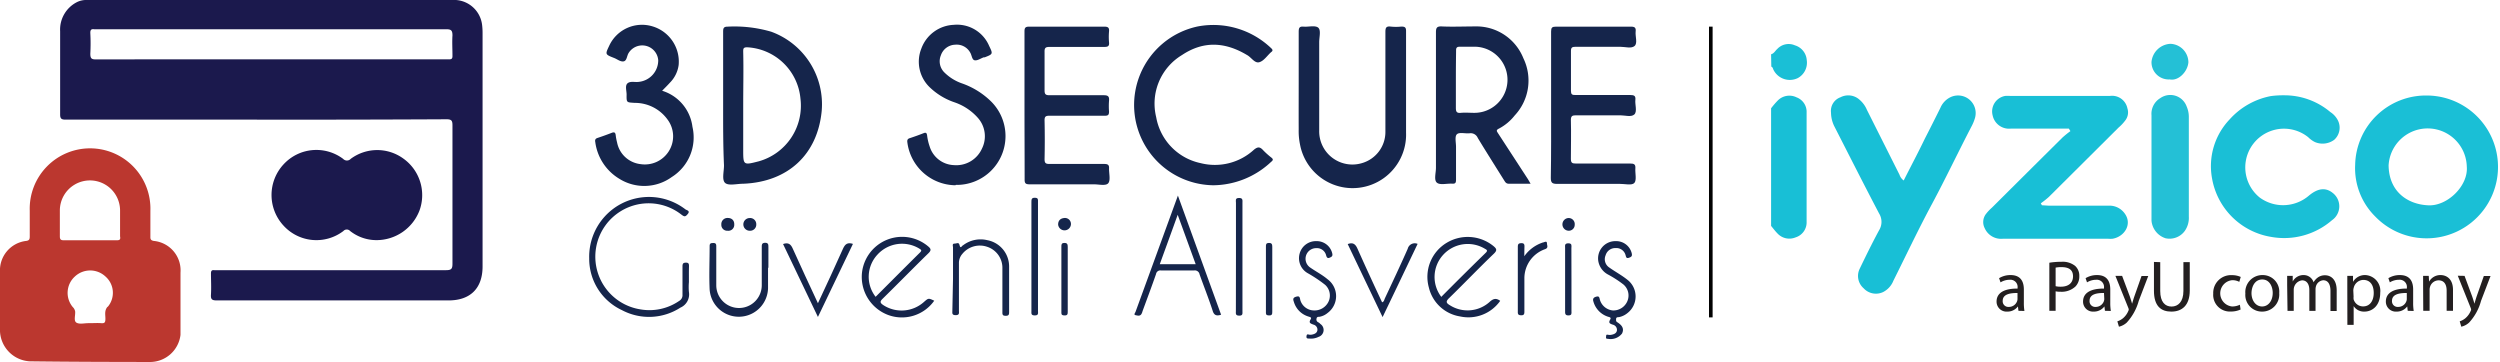 <?xml version="1.0" encoding="UTF-8"?> <svg xmlns="http://www.w3.org/2000/svg" viewBox="0 0 346.27 50.14"><defs><style>.cls-1{fill:#1b194d;}.cls-2{fill:#15254b;}.cls-3{fill:#bb372f;}.cls-4{fill:none;stroke:#020202;stroke-miterlimit:10;stroke-width:0.5px;}.cls-5{fill:#18bfd6;}.cls-6{fill:#1abfd6;}.cls-7{fill:#24c0d6;}.cls-8{fill:#231f20;}</style></defs><g id="Layer_2" data-name="Layer 2"><g id="Layer_1-2" data-name="Layer 1"><path class="cls-1" d="M35.51,16.57q-13.21,0-26.42,0c-.6,0-.77-.15-.76-.76,0-3.82,0-7.65,0-11.48a4.26,4.26,0,0,1,2.26-4A2.86,2.86,0,0,1,12.06,0H63.15a3.92,3.92,0,0,1,3.62,3.41,9.18,9.18,0,0,1,.07,1.17V36.91c0,3-1.67,4.7-4.71,4.7q-16.07,0-32.12,0c-.67,0-.83-.17-.79-.81.06-1,0-2,0-2.92,0-.35.1-.5.45-.46.15,0,.3,0,.44,0q15.85,0,31.69,0c.72,0,.87-.2.87-.89q0-9.59,0-19.16c0-.65-.12-.85-.82-.85Q48.68,16.59,35.51,16.57Zm2.11-8.35H62.21c.36,0,.46-.12.46-.46,0-1-.06-1.91,0-2.85,0-.73-.21-.86-.89-.86q-24.16,0-48.31,0a3.23,3.23,0,0,1-.44,0c-.43-.06-.53.14-.52.54a27.08,27.08,0,0,1,0,2.85c0,.69.19.79.81.79Q25.47,8.21,37.62,8.22Z"></path><path class="cls-1" d="M52.16,33.26A5.9,5.9,0,0,1,48.5,32a.63.63,0,0,0-.94,0,6.16,6.16,0,0,1-8.28-.74,6.24,6.24,0,0,1,0-8.5A6.17,6.17,0,0,1,47.52,22a.72.72,0,0,0,1.06,0,6.15,6.15,0,0,1,7.24-.07,6.22,6.22,0,0,1,2.27,7.26A6.38,6.38,0,0,1,52.16,33.26Z"></path><path class="cls-2" d="M212,25.45c-1.1,0-2,0-3,0-.4,0-.51-.23-.67-.48-1.22-1.95-2.46-3.9-3.65-5.87a1.06,1.06,0,0,0-1.12-.64c-.6.07-1.39-.18-1.75.12s-.13,1.18-.14,1.79c0,1.51,0,3,0,4.52,0,.4-.07.58-.52.55-.73-.05-1.67.23-2.12-.13s-.14-1.35-.14-2.07c0-6.24,0-12.49,0-18.73,0-.63.1-.88.8-.85,1.53.07,3.06,0,4.6,0A7,7,0,0,1,211,8.07a7.07,7.07,0,0,1-1.2,7.92,6.83,6.83,0,0,1-2.18,1.82c-.47.22-.28.4-.12.66l4.14,6.36ZM201.65,11c0,1.3,0,2.61,0,3.91,0,.53.08.78.69.72s1.25,0,1.88,0a4.58,4.58,0,1,0,0-9.16c-.68,0-1.35,0-2,0-.44,0-.55.14-.54.56C201.66,8.38,201.65,9.71,201.65,11Z"></path><path class="cls-2" d="M100.16,14.54c0-3.39,0-6.78,0-10.16,0-.5.09-.69.65-.69a18.15,18.15,0,0,1,6,.7,10.69,10.69,0,0,1,7,11c-.58,6-4.66,9.82-10.89,10.06-.85,0-2,.31-2.48-.11s-.16-1.59-.16-2.43C100.15,20.11,100.16,17.32,100.16,14.54Zm2.78.07V20.7c0,2.19,0,2.2,2.17,1.64a8,8,0,0,0,5.76-8.67,7.82,7.82,0,0,0-7.39-7.12c-.54,0-.54.21-.54.61C103,9.64,102.94,12.13,102.94,14.61Z"></path><path class="cls-2" d="M141.9,14.53c0-3.39,0-6.77,0-10.16,0-.5.1-.68.65-.68q5.21,0,10.39,0c.52,0,.72.13.67.66a8.46,8.46,0,0,0,0,1.51c.06.55-.17.64-.67.64-2.51,0-5,0-7.53,0-.53,0-.75.07-.73.68,0,1.78,0,3.56,0,5.34,0,.52.14.67.67.67,2.51,0,5,0,7.53,0,.61,0,.78.18.73.76a9.39,9.39,0,0,0,0,1.5c0,.48-.14.58-.59.58-2.56,0-5.12,0-7.68,0-.53,0-.67.14-.66.67q.06,2.67,0,5.34c0,.53.14.67.67.67,2.53,0,5.07,0,7.6,0,.54,0,.7.16.66.68,0,.69.23,1.61-.12,2s-1.32.13-2,.14c-3,0-5.92,0-8.88,0-.58,0-.7-.16-.69-.71C141.92,21.35,141.9,17.94,141.9,14.53Z"></path><path class="cls-2" d="M214.84,14.59c0-3.41,0-6.82,0-10.23,0-.53.14-.67.67-.67,3.46,0,6.93,0,10.39,0,.54,0,.71.16.65.68-.07.68.3,1.61-.15,2s-1.29.11-2,.11c-2.06,0-4.12,0-6.18,0-.48,0-.64.11-.63.61,0,1.83,0,3.67,0,5.5,0,.48.16.58.6.57,2.54,0,5.07,0,7.61,0,.54,0,.78.11.71.7s.29,1.61-.15,2-1.28.11-1.95.11c-2,0-4.07,0-6.1,0-.53,0-.74.08-.73.68.05,1.78,0,3.57,0,5.35,0,.55.17.65.68.65,2.51,0,5,0,7.53,0,.53,0,.77.1.72.69s.21,1.62-.14,2-1.32.12-2,.13c-2.88,0-5.77,0-8.65,0-.7,0-.93-.11-.92-.87C214.86,21.26,214.84,17.93,214.84,14.59Z"></path><path class="cls-2" d="M179.88,11.64c0-2.41,0-4.81,0-7.22,0-.53.08-.79.69-.73s1.57-.21,2,.13.15,1.32.15,2c0,4.09,0,8.18,0,12.26a4.6,4.6,0,0,0,6,4.49,4.49,4.49,0,0,0,3.17-4.29q0-6.91,0-13.84c0-.56.08-.83.71-.76a6.93,6.93,0,0,0,1.51,0c.55,0,.65.18.64.68q0,7,0,14A7.41,7.41,0,0,1,180.06,20a9.18,9.18,0,0,1-.18-2.09C179.87,15.81,179.88,13.73,179.88,11.64Z"></path><path class="cls-2" d="M168.05,25.66a11.12,11.12,0,0,1-2.14-22,11.58,11.58,0,0,1,10.14,3c.25.22.28.38,0,.57a.12.12,0,0,0,0,0c-.54.48-1,1.22-1.64,1.39s-1.1-.69-1.69-1c-3-1.8-6-2-9,0a7.85,7.85,0,0,0-3.58,8.6,7.9,7.9,0,0,0,6.18,6.38,8,8,0,0,0,7.37-1.87c.53-.43.83-.4,1.26.07a10.64,10.64,0,0,0,1.11,1c.27.21.35.35,0,.62A11.84,11.84,0,0,1,168.05,25.66Z"></path><path class="cls-2" d="M91.71,12.57a6,6,0,0,1,4.2,5,6.48,6.48,0,0,1-2.85,6.94,6.5,6.5,0,0,1-7.25.27,7,7,0,0,1-3.36-5.1c-.06-.28,0-.47.3-.57q1-.33,2-.72c.37-.14.49,0,.53.34s.11.7.19,1a3.74,3.74,0,0,0,3.23,3A3.92,3.92,0,0,0,92.6,21a3.87,3.87,0,0,0-.11-4.4,5.56,5.56,0,0,0-4.57-2.35c-1.13-.08-1.15,0-1.13-1.16,0-.53-.25-1.24.14-1.56s1-.12,1.54-.19a3,3,0,0,0,2.7-3,2.22,2.22,0,0,0-4.1-1c-.25.39-.24,1.08-.69,1.16s-.88-.3-1.32-.47c-1.25-.49-1.25-.49-.69-1.67a5,5,0,0,1,6-2.71A5.1,5.1,0,0,1,94,9a4.27,4.27,0,0,1-1.21,2.45C92.47,11.81,92.08,12.19,91.71,12.57Z"></path><path class="cls-2" d="M132.33,25.66a6.8,6.8,0,0,1-6.65-5.91c-.05-.33,0-.52.35-.62.64-.21,1.28-.44,1.91-.69.33-.13.42,0,.47.3a7.23,7.23,0,0,0,.35,1.53,3.65,3.65,0,0,0,3.36,2.6A3.89,3.89,0,0,0,136,20.6a3.83,3.83,0,0,0-.57-4.29,7.58,7.58,0,0,0-3.23-2.14,9.2,9.2,0,0,1-3.34-2,4.91,4.91,0,0,1-1.24-5.46,5,5,0,0,1,4.47-3.27A4.83,4.83,0,0,1,137,6.35c.55,1.13.54,1.14-.61,1.59l-.14,0c-.42.15-.87.48-1.25.41s-.39-.69-.61-1.05a2.13,2.13,0,0,0-2.07-1.11,2.16,2.16,0,0,0-2,1.47,2.16,2.16,0,0,0,.48,2.37,6.46,6.46,0,0,0,2.47,1.53,10.89,10.89,0,0,1,4,2.49,6.76,6.76,0,0,1-4.88,11.56Z"></path><path class="cls-2" d="M95.42,39.08a7.72,7.72,0,0,0,0,1.36,2,2,0,0,1-1.18,2.17,8,8,0,0,1-8.11.34,7.84,7.84,0,0,1-4.52-7.18A8.28,8.28,0,0,1,94.94,29c.16.12.69.18.33.63s-.5.39-.91.08A7.36,7.36,0,0,0,86,29.24,7.39,7.39,0,0,0,88.7,42.85a7.26,7.26,0,0,0,5.37-1.17.9.9,0,0,0,.46-.86c0-1.3,0-2.61,0-3.91,0-.38.08-.53.49-.53s.41.23.41.52C95.41,37.63,95.42,38.36,95.42,39.08Z"></path><path class="cls-2" d="M169.13,43.59c-.65.22-1,.06-1.18-.59-.55-1.69-1.21-3.34-1.8-5a.66.66,0,0,0-.74-.54c-1.53,0-3.07,0-4.6,0a.6.6,0,0,0-.69.5c-.6,1.72-1.24,3.43-1.87,5.14a1.42,1.42,0,0,1-.17.42c-.21.31-.55.18-.81.13s-.07-.29,0-.43l5.88-16.13Zm-3.52-7c-.83-2.28-1.63-4.49-2.49-6.84-.85,2.37-1.66,4.58-2.48,6.84Z"></path><path class="cls-2" d="M207.79,41.67a5.38,5.38,0,0,1-5.55,2.16,5.29,5.29,0,0,1-4.33-4,5.5,5.5,0,0,1,2.45-6.19,5.65,5.65,0,0,1,6.48.43c.45.37.57.59.07,1.07-2.09,2-4.11,4.12-6.2,6.15-.52.5-.37.7.13,1a4.56,4.56,0,0,0,5.45-.44C206.79,41.38,207.2,41.23,207.79,41.67Zm-8.16-.55Q202.72,38,205.8,35c.37-.37,0-.45-.19-.58a4.6,4.6,0,0,0-5.74.9A4.54,4.54,0,0,0,199.63,41.12Z"></path><path class="cls-2" d="M129.4,41.65a5.49,5.49,0,0,1-6.48,1.94,5.63,5.63,0,0,1-3.53-5.8,5.59,5.59,0,0,1,9.16-3.67c.41.34.48.55,0,1-2.12,2.07-4.19,4.19-6.3,6.26-.41.4-.35.57.08.87A4.64,4.64,0,0,0,128,41.8C128.6,41.28,128.6,41.28,129.4,41.65Zm-8.12-.54c2.06-2.06,4.1-4.11,6.16-6.15.32-.31.08-.4-.13-.54a4.6,4.6,0,0,0-5.76.83A4.5,4.5,0,0,0,121.28,41.11Z"></path><path class="cls-2" d="M132,38.63c0-1.46,0-2.91,0-4.36,0-.19-.15-.53.21-.53s.58-.26.71.26.33,0,.44,0a4,4,0,0,1,3.41-.73,3.7,3.7,0,0,1,3,3.61c0,2.13,0,4.26,0,6.39,0,.36-.11.47-.47.47s-.47-.1-.46-.47q0-3,0-6.09a3.06,3.06,0,0,0-2.12-3,3.12,3.12,0,0,0-3.44,1,1.9,1.9,0,0,0-.46,1.3c0,2.18,0,4.36,0,6.54,0,.32.1.63-.45.63s-.46-.3-.46-.62Z"></path><path class="cls-2" d="M223.79,33.4A2.21,2.21,0,0,1,226,35.05c.1.39,0,.52-.37.65s-.4-.09-.47-.34a1.32,1.32,0,0,0-1.38-1,1.39,1.39,0,0,0-1.39,1,1.37,1.37,0,0,0,.49,1.68c.81.58,1.71,1.06,2.49,1.68a2.92,2.92,0,0,1,0,4.68,2.69,2.69,0,0,1-1.15.53c-.17,0-.37,0-.38.26s0,.34.18.45c.58.37,1,.84.64,1.56a2,2,0,0,1-1.94.73c-.16,0-.3,0-.27-.26s0-.36.29-.3a1.14,1.14,0,0,0,.45,0c.36-.07.71-.2.77-.61a.74.74,0,0,0-.57-.79c-.37-.13-.66-.22-.37-.7.2-.33-.12-.34-.32-.41a3.08,3.08,0,0,1-2-2.09c-.12-.37,0-.57.4-.68s.42.11.49.4A2.07,2.07,0,0,0,223.4,43a2.11,2.11,0,0,0,2-1.28,2,2,0,0,0-.56-2.33A15.38,15.38,0,0,0,222.68,38a2.61,2.61,0,0,1-1.29-1.76A2.39,2.39,0,0,1,223.79,33.4Z"></path><path class="cls-2" d="M182.34,33.4a2.2,2.2,0,0,1,2.19,1.71c.09.38-.1.47-.38.59s-.4-.06-.47-.33a1.31,1.31,0,0,0-1.37-1,1.47,1.47,0,0,0-.86,2.67c.8.56,1.67,1,2.43,1.64a2.9,2.9,0,0,1,0,4.67,2.4,2.4,0,0,1-1.14.53c-.17,0-.36,0-.39.26a.42.42,0,0,0,.24.5,1.05,1.05,0,0,1,.29.23,1,1,0,0,1-.25,1.79,2.38,2.38,0,0,1-1.31.23c-.22,0-.4,0-.36-.32s.16-.27.36-.22a1.15,1.15,0,0,0,.37,0c.36-.07.71-.2.78-.6a.72.72,0,0,0-.56-.79c-.34-.14-.69-.21-.39-.7.21-.33-.09-.34-.3-.42a3,3,0,0,1-2-2c-.1-.3-.22-.59.29-.74s.51.08.59.45A2,2,0,0,0,182,43a2.15,2.15,0,0,0,2-1.2,2,2,0,0,0-.46-2.35,18.85,18.85,0,0,0-2.37-1.59A2.38,2.38,0,0,1,180,35.16,2.33,2.33,0,0,1,182.34,33.4Z"></path><path class="cls-2" d="M106.38,37.12c0,.93,0,1.86,0,2.79a4.05,4.05,0,0,1-8.09.18c-.09-2,0-4,0-6,0-.41.19-.42.5-.43s.42.11.42.43c0,1.81,0,3.61,0,5.42a3.15,3.15,0,1,0,6.3,0c0-1.76,0-3.51,0-5.27,0-.34,0-.61.48-.61s.43.33.44.64v2.78Z"></path><path class="cls-2" d="M113.29,42c1.22-2.63,2.38-5.08,3.48-7.57.29-.64.64-.89,1.37-.65-1.6,3.33-3.19,6.67-4.85,10.12L108.46,33.8c.72-.25,1.07,0,1.35.65C110.92,36.93,112.08,39.4,113.29,42Z"></path><path class="cls-2" d="M186.67,33.81c.72-.28,1.07,0,1.35.63,1.11,2.49,2.27,5,3.41,7.43.28-.08.29-.34.38-.53,1.07-2.29,2.15-4.57,3.17-6.88a1,1,0,0,1,1.37-.68c-1.6,3.35-3.19,6.69-4.85,10.14Z"></path><path class="cls-2" d="M143.77,35.53v7.53c0,.3.11.63-.44.63s-.47-.29-.47-.62V28c0-.36,0-.62.49-.61s.42.3.42.59Z"></path><path class="cls-2" d="M171.19,35.46q0-3.69,0-7.37c0-.3-.15-.66.42-.67s.48.35.48.68v15c0,.32.08.63-.46.62s-.45-.32-.45-.63Z"></path><path class="cls-2" d="M211.13,35.49a5.07,5.07,0,0,1,2.59-1.91c.17,0,.55-.31.55.17,0,.25.24.59-.29.77a4.27,4.27,0,0,0-2.84,4c0,1.53,0,3.06,0,4.59,0,.31,0,.57-.44.56s-.48-.18-.47-.54q0-4.45,0-8.93c0-.4.11-.51.5-.52s.43.21.42.51S211.13,35,211.13,35.49Z"></path><path class="cls-2" d="M147.89,38.77c0,1.46,0,2.91,0,4.37,0,.33,0,.57-.46.55s-.42-.21-.42-.52c0-3,0-6,0-9,0-.31,0-.51.42-.52s.46.23.46.56C147.88,35.76,147.89,37.27,147.89,38.77Z"></path><path class="cls-2" d="M176.22,38.7c0,1.48,0,3,0,4.44,0,.33,0,.57-.46.55s-.42-.21-.42-.52c0-3,0-6,0-9,0-.31,0-.51.42-.52s.46.23.46.56C176.21,35.74,176.22,37.22,176.22,38.7Z"></path><path class="cls-2" d="M217.66,38.73v4.36c0,.29.09.59-.41.6s-.47-.3-.47-.62V34.34c0-.31-.1-.64.45-.64s.42.37.42.66C217.66,35.82,217.66,37.27,217.66,38.73Z"></path><path class="cls-2" d="M104.75,31.07a.85.85,0,0,1-.91.89.88.88,0,1,1,0-1.76A.85.85,0,0,1,104.75,31.07Z"></path><path class="cls-2" d="M100.8,30.19c.57,0,.92.35.9.91a.82.82,0,0,1-.93.86.81.81,0,0,1-.86-.86A.85.85,0,0,1,100.8,30.19Z"></path><path class="cls-2" d="M218.11,31.13a.82.82,0,0,1-.94.82.88.88,0,0,1,.06-1.75A.84.84,0,0,1,218.11,31.13Z"></path><path class="cls-2" d="M147.47,30.19a.83.83,0,0,1,.86.92.89.89,0,0,1-1.77,0C146.56,30.52,146.9,30.23,147.47,30.19Z"></path><path class="cls-3" d="M25,46.39v-.61q0-4,0-8a4.1,4.1,0,0,0-3.7-4.41c-.37-.07-.48-.2-.47-.56,0-1.2,0-2.39,0-3.59a8.36,8.36,0,1,0-16.71-.05c0,1.19,0,2.39,0,3.58,0,.37-.06.56-.49.62A4.1,4.1,0,0,0,0,37.68q0,3.9,0,7.82a4.36,4.36,0,0,0,4.49,4.55c5.44.07,10.89.08,16.33.09A4.26,4.26,0,0,0,25,46.39Zm-10.11-3.9c-.45.54-.29,1.1-.29,1.65s-.12.66-.61.62-1,0-1.53,0h-.22c-.56,0-1.23.18-1.65-.07s-.13-1-.18-1.55a1.15,1.15,0,0,0-.34-.62,3.06,3.06,0,0,1,.3-4.22,3.1,3.1,0,0,1,4.24,0A3,3,0,0,1,14.93,42.49Zm1.24-9.21c-1.22,0-2.44,0-3.66,0s-2.43,0-3.65,0c-.42,0-.53-.14-.53-.55,0-1.19,0-2.38,0-3.57a4.17,4.17,0,1,1,8.34,0c0,1.19,0,2.38,0,3.57C16.72,33.19,16.57,33.28,16.17,33.28Z"></path><line class="cls-4" x1="236.96" y1="3.69" x2="236.96" y2="43.96"></line><path class="cls-5" d="M245.31,15a11.31,11.31,0,0,1,.9-1.05,2.25,2.25,0,0,1,2.62-.47,2.14,2.14,0,0,1,1.4,2.11V30.71a2.17,2.17,0,0,1-1.53,2.17,2.24,2.24,0,0,1-2.49-.53c-.33-.33-.6-.7-.9-1.06Z"></path><path class="cls-6" d="M245.31,7.52c.41-.11.57-.49.85-.73a2.15,2.15,0,0,1,2.45-.51,2.3,2.3,0,0,1,1.64,2.05A2.42,2.42,0,0,1,249,10.82a2.53,2.53,0,0,1-3.36-1.15c-.08-.17-.09-.36-.3-.44Z"></path><path class="cls-5" d="M286.55,17.81c-2.68,0-5.36,0-8,0A2.32,2.32,0,0,1,276,16a2.18,2.18,0,0,1,1.72-2.71,4.3,4.3,0,0,1,.72,0h13.79a2.16,2.16,0,0,1,2.43,1.71,1.81,1.81,0,0,1-.33,1.73,5.93,5.93,0,0,1-.88.93q-4.83,4.81-9.66,9.61a12.15,12.15,0,0,1-1.12.89l.15.27,1,.06c2.73,0,5.46,0,8.19,0a2.59,2.59,0,0,1,2.22,1c1.21,1.54,0,3.32-1.64,3.58a3.75,3.75,0,0,1-.58,0H277.39a2.48,2.48,0,0,1-2.5-1.48,1.84,1.84,0,0,1,.22-2,6.17,6.17,0,0,1,.79-.83q4.88-4.86,9.77-9.71a13.77,13.77,0,0,1,1.1-.89Z"></path><path class="cls-5" d="M263.68,25c1-2,2-3.86,2.91-5.76q1.1-2.14,2.17-4.3a2.89,2.89,0,0,1,1.32-1.44,2.44,2.44,0,0,1,3.46,2.88,6,6,0,0,1-.49,1.17c-1.85,3.56-3.57,7.19-5.47,10.73s-3.56,7.06-5.33,10.6a3,3,0,0,1-1.4,1.56,2.31,2.31,0,0,1-2.72-.51,2.26,2.26,0,0,1-.54-2.72c.86-1.79,1.74-3.58,2.68-5.32a2.2,2.2,0,0,0,0-2.32c-2.1-4-4.12-8-6.2-12.07a4.36,4.36,0,0,1-.46-1.9,2,2,0,0,1,1.32-2.13,2.33,2.33,0,0,1,2.65.36,3.72,3.72,0,0,1,1,1.38q2.26,4.5,4.52,9A1.59,1.59,0,0,0,263.68,25Z"></path><path class="cls-6" d="M336.2,13.23A9.89,9.89,0,1,1,329,30a9.42,9.42,0,0,1-2.79-7.19A9.8,9.8,0,0,1,336.2,13.23Zm5.47,9.84a5.42,5.42,0,0,0-10.83-.16c.06,3.77,2.79,5.44,5.57,5.53C339,28.53,341.9,25.73,341.67,23.07Z"></path><path class="cls-6" d="M316.36,13.2a9.85,9.85,0,0,1,6.41,2.32,3,3,0,0,1,1.05,1.16,2.25,2.25,0,0,1-.52,2.69,2.71,2.71,0,0,1-2.68.3,3.56,3.56,0,0,1-.92-.67A5.35,5.35,0,1,0,313,27.37a5.49,5.49,0,0,0,6.82-.29c1.21-1,2.29-1.16,3.29-.35A2.34,2.34,0,0,1,323,30.5a10.11,10.11,0,0,1-8.44,2.31,9.93,9.93,0,0,1-8.18-8.13,9.38,9.38,0,0,1,2.44-8.14,10.26,10.26,0,0,1,5.7-3.23A12.59,12.59,0,0,1,316.36,13.2Z"></path><path class="cls-7" d="M298,23.13c0-2.38,0-4.77,0-7.15a2.53,2.53,0,0,1,1.22-2.39,2.41,2.41,0,0,1,3.65,1.16,3.61,3.61,0,0,1,.3,1.51q0,6.87,0,13.74a3.15,3.15,0,0,1-.57,2,2.61,2.61,0,0,1-2.66,1A2.82,2.82,0,0,1,298,30.57c0-.9,0-1.81,0-2.72Z"></path><path class="cls-7" d="M300.53,11A2.38,2.38,0,0,1,298,8.57a2.77,2.77,0,0,1,2.61-2.5,2.58,2.58,0,0,1,2.5,2.56C303,9.94,301.73,11.25,300.53,11Z"></path><path class="cls-8" d="M279.57,43.05l-.07-.61h0a1.8,1.8,0,0,1-1.48.72,1.38,1.38,0,0,1-1.48-1.39c0-1.17,1-1.81,2.91-1.8v-.1a1,1,0,0,0-1.1-1.12,2.41,2.41,0,0,0-1.26.36l-.2-.58a3,3,0,0,1,1.59-.43c1.48,0,1.84,1,1.84,2v1.81a6.81,6.81,0,0,0,.08,1.16Zm-.13-2.47c-1,0-2.05.15-2.05,1.09a.78.78,0,0,0,.83.84,1.2,1.2,0,0,0,1.17-.81.92.92,0,0,0,.05-.28Z"></path><path class="cls-8" d="M283.85,36.39a10.08,10.08,0,0,1,1.67-.13,2.77,2.77,0,0,1,1.89.56,1.81,1.81,0,0,1,.59,1.41,2,2,0,0,1-.52,1.44,2.79,2.79,0,0,1-2.06.74,3,3,0,0,1-.7-.06v2.7h-.87Zm.87,3.25a2.92,2.92,0,0,0,.72.07c1.05,0,1.69-.51,1.69-1.44S286.5,37,285.54,37a3.65,3.65,0,0,0-.82.07Z"></path><path class="cls-8" d="M291.55,43.05l-.07-.61h0a1.82,1.82,0,0,1-1.48.72,1.38,1.38,0,0,1-1.48-1.39c0-1.17,1-1.81,2.9-1.8v-.1a1,1,0,0,0-1.09-1.12,2.41,2.41,0,0,0-1.26.36l-.2-.58a3,3,0,0,1,1.59-.43c1.47,0,1.83,1,1.83,2v1.81a6.81,6.81,0,0,0,.08,1.16Zm-.13-2.47c-1,0-2,.15-2,1.09a.78.78,0,0,0,.83.84,1.2,1.2,0,0,0,1.16-.81.92.92,0,0,0,.05-.28Z"></path><path class="cls-8" d="M293.93,38.21,295,41.07c.11.32.23.7.31,1h0c.09-.29.19-.66.31-1l1-2.84h.93l-1.32,3.45a7.24,7.24,0,0,1-1.66,3,2.38,2.38,0,0,1-1.08.57l-.22-.74a2.47,2.47,0,0,0,.77-.42,2.67,2.67,0,0,0,.74-1,.63.63,0,0,0,.07-.21.77.77,0,0,0-.06-.23L293,38.21Z"></path><path class="cls-8" d="M299.21,36.31v4c0,1.51.67,2.15,1.57,2.15s1.64-.66,1.64-2.15v-4h.88v3.93c0,2.07-1.09,2.92-2.55,2.92s-2.41-.79-2.41-2.88v-4Z"></path><path class="cls-8" d="M310.34,42.87a3.24,3.24,0,0,1-1.39.28,2.3,2.3,0,0,1-2.4-2.47,2.46,2.46,0,0,1,2.59-2.57,2.94,2.94,0,0,1,1.22.25l-.2.68a2,2,0,0,0-1-.23,1.83,1.83,0,0,0,0,3.64,2.5,2.5,0,0,0,1.08-.24Z"></path><path class="cls-8" d="M315.69,40.59a2.37,2.37,0,0,1-2.41,2.57A2.3,2.3,0,0,1,311,40.67a2.36,2.36,0,0,1,2.4-2.57A2.29,2.29,0,0,1,315.69,40.59Zm-3.84,0c0,1.06.61,1.86,1.47,1.86s1.47-.79,1.47-1.88c0-.82-.41-1.86-1.45-1.86S311.85,39.72,311.85,40.64Z"></path><path class="cls-8" d="M316.79,39.52c0-.5,0-.91,0-1.31h.77l0,.78h0a1.67,1.67,0,0,1,1.52-.89,1.43,1.43,0,0,1,1.37,1h0a2,2,0,0,1,.54-.63,1.65,1.65,0,0,1,1.07-.34c.64,0,1.59.42,1.59,2.1v2.85h-.86V40.31c0-.93-.34-1.49-1-1.49a1.14,1.14,0,0,0-1,.8,1.45,1.45,0,0,0-.07.44v3h-.86v-2.9c0-.77-.34-1.33-1-1.33a1.31,1.31,0,0,0-1.16,1.31v2.92h-.86Z"></path><path class="cls-8" d="M325.12,39.79c0-.62,0-1.12,0-1.58h.79l0,.83h0a1.9,1.9,0,0,1,1.72-.94,2.19,2.19,0,0,1,2.05,2.46c0,1.74-1.06,2.6-2.2,2.6A1.7,1.7,0,0,1,326,42.4h0V45h-.87Zm.87,1.29a2,2,0,0,0,0,.36,1.36,1.36,0,0,0,1.32,1c.93,0,1.47-.76,1.47-1.87s-.51-1.8-1.44-1.8a1.4,1.4,0,0,0-1.33,1.09,1.43,1.43,0,0,0-.06.36Z"></path><path class="cls-8" d="M333.49,43.05l-.07-.61h0a1.8,1.8,0,0,1-1.48.72,1.38,1.38,0,0,1-1.48-1.39c0-1.17,1-1.81,2.91-1.8v-.1a1,1,0,0,0-1.1-1.12,2.41,2.41,0,0,0-1.26.36l-.2-.58a3,3,0,0,1,1.59-.43c1.48,0,1.84,1,1.84,2v1.81a6.81,6.81,0,0,0,.08,1.16Zm-.13-2.47c-1,0-2.05.15-2.05,1.09a.78.78,0,0,0,.83.84,1.2,1.2,0,0,0,1.17-.81.92.92,0,0,0,.05-.28Z"></path><path class="cls-8" d="M335.62,39.52c0-.5,0-.91,0-1.31h.78l.05.8h0a1.78,1.78,0,0,1,1.6-.91c.67,0,1.71.4,1.71,2.06v2.89h-.88V40.26c0-.78-.29-1.43-1.12-1.43a1.25,1.25,0,0,0-1.18.9,1.27,1.27,0,0,0-.06.41v2.91h-.88Z"></path><path class="cls-8" d="M341.36,38.21l1.06,2.86c.11.32.23.7.31,1h0c.08-.29.19-.66.3-1l1-2.84h.93l-1.32,3.45a7.14,7.14,0,0,1-1.65,3,2.38,2.38,0,0,1-1.08.57l-.22-.74a2.47,2.47,0,0,0,.77-.42,2.67,2.67,0,0,0,.74-1,.63.63,0,0,0,.07-.21.77.77,0,0,0-.06-.23l-1.79-4.46Z"></path></g></g></svg> 